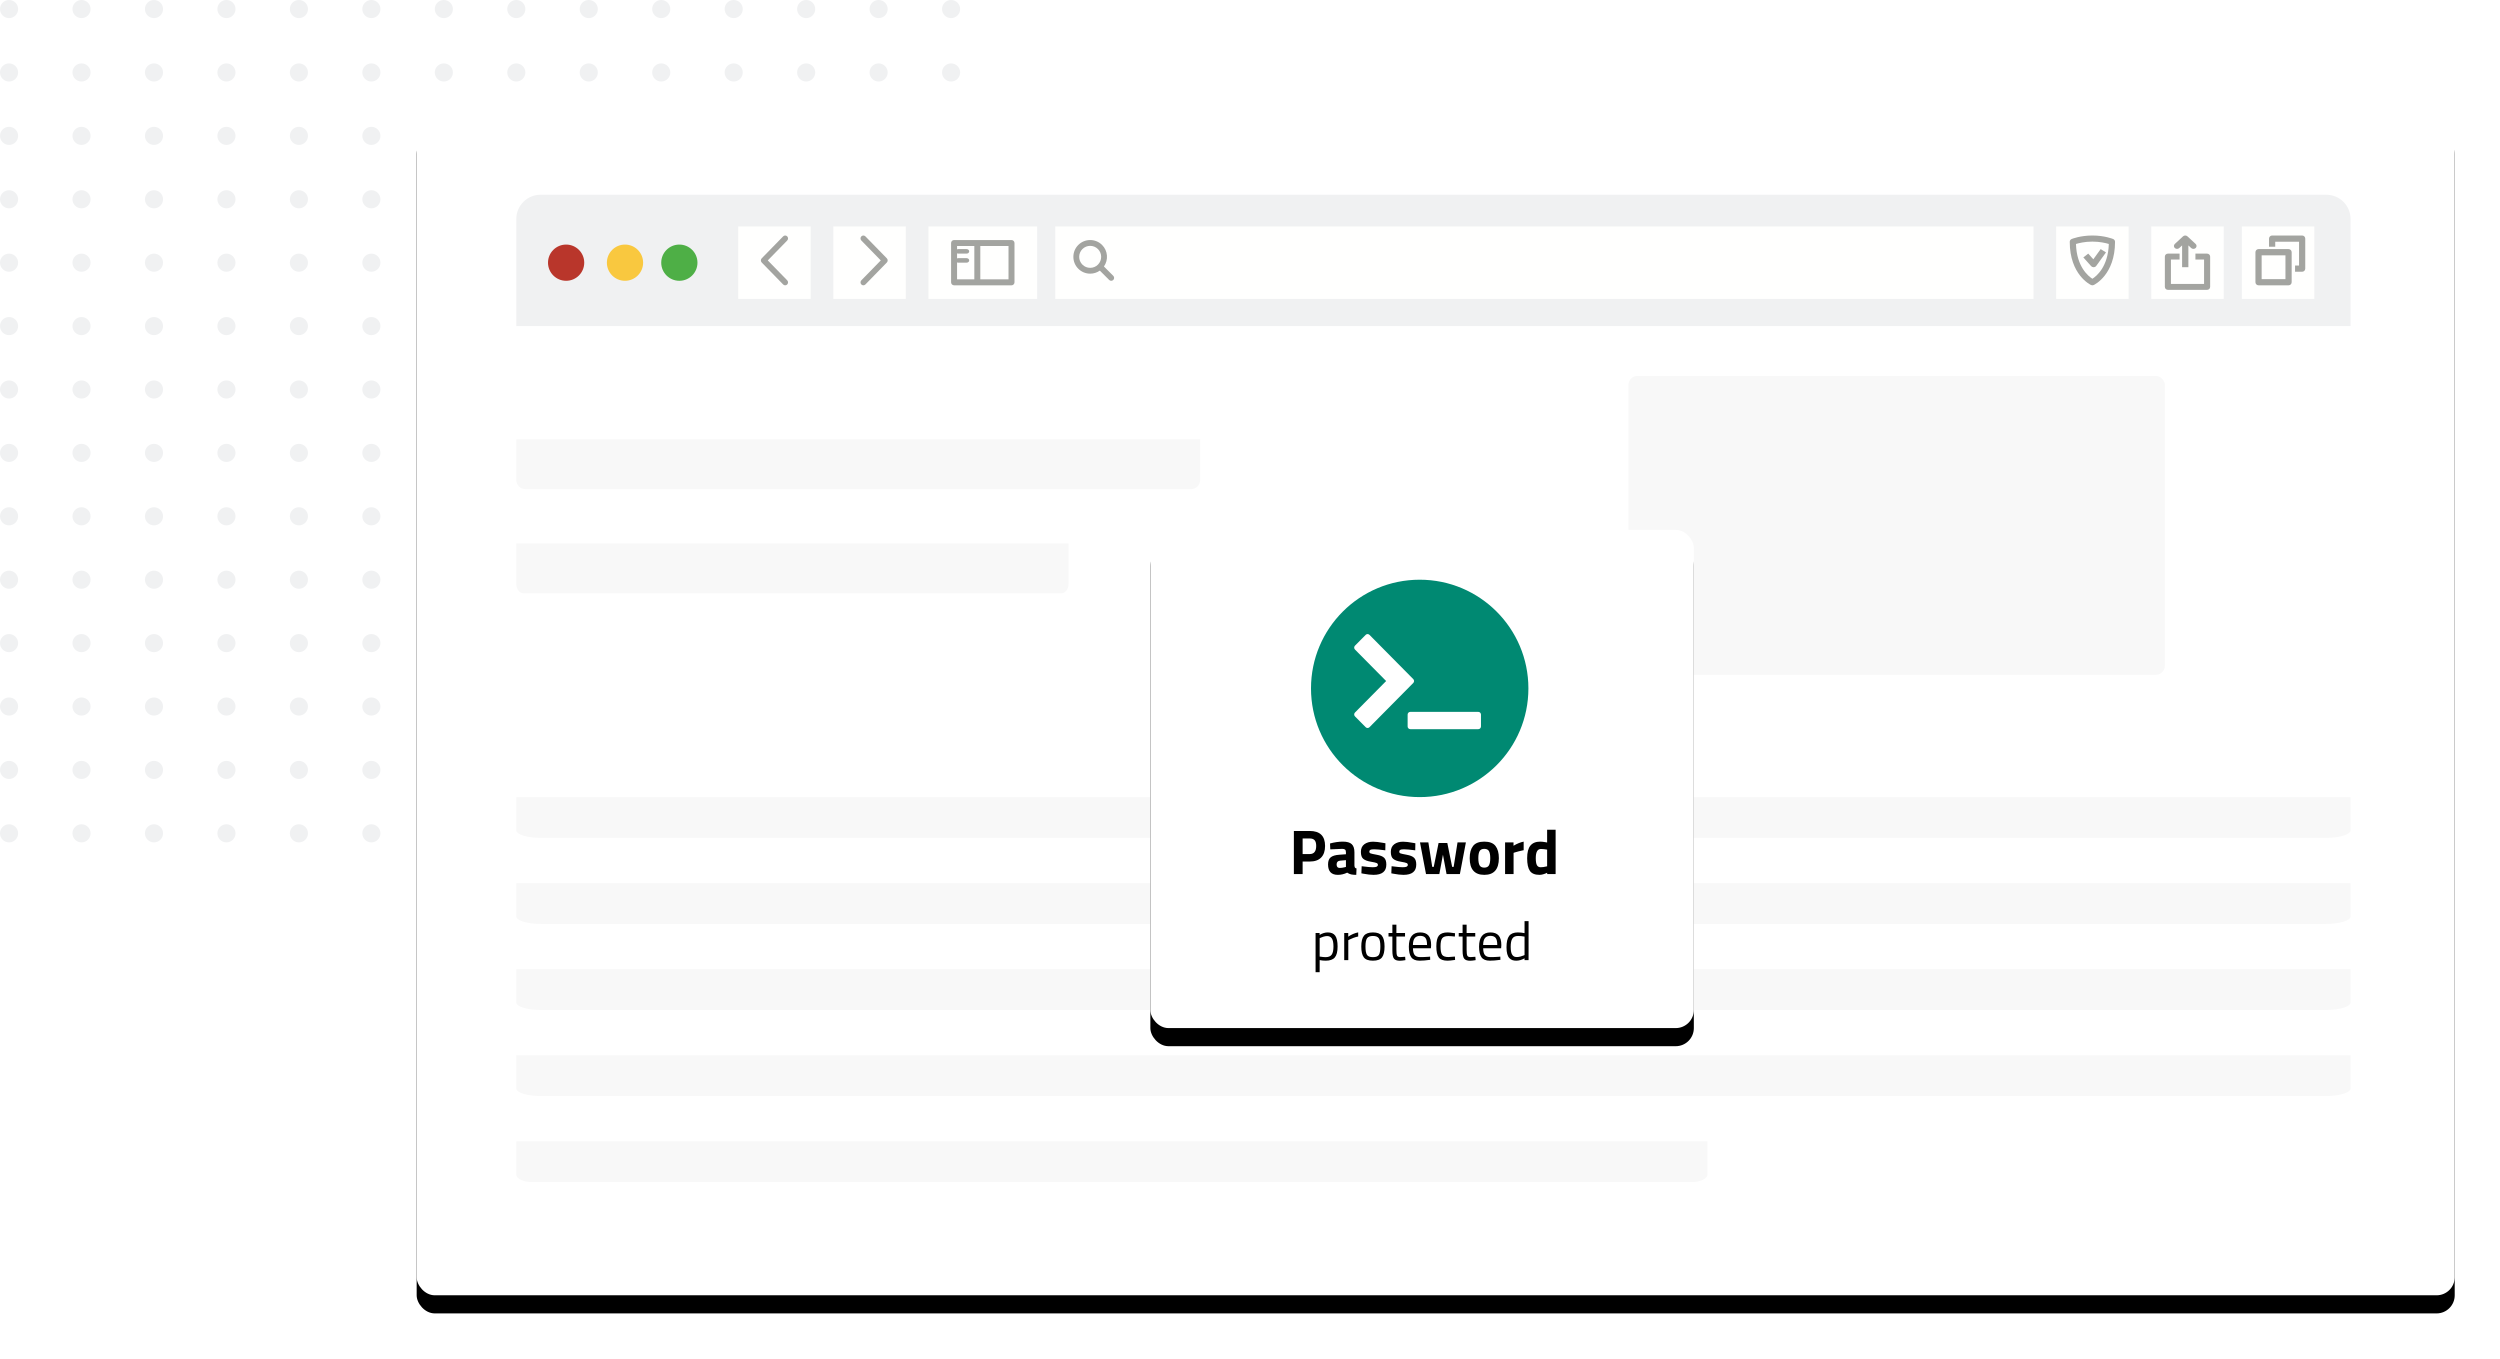 <?xml version="1.0" encoding="UTF-8"?>
<svg width="552px" height="300px" viewBox="0 0 552 300" version="1.1" xmlns="http://www.w3.org/2000/svg" xmlns:xlink="http://www.w3.org/1999/xlink">
    <title>feature_illustration_password</title>
    <defs>
        <rect id="path-1" x="0" y="0" width="450" height="260" rx="4"></rect>
        <filter x="-3.8%" y="-5.0%" width="107.6%" height="113.1%" filterUnits="objectBoundingBox" id="filter-3">
            <feOffset dx="0" dy="4" in="SourceAlpha" result="shadowOffsetOuter1"></feOffset>
            <feGaussianBlur stdDeviation="5" in="shadowOffsetOuter1" result="shadowBlurOuter1"></feGaussianBlur>
            <feColorMatrix values="0 0 0 0 0   0 0 0 0 0   0 0 0 0 0  0 0 0 0.2 0" type="matrix" in="shadowBlurOuter1"></feColorMatrix>
        </filter>
        <rect id="path-4" x="0" y="0" width="120" height="110" rx="4"></rect>
        <filter x="-14.2%" y="-11.8%" width="128.3%" height="130.9%" filterUnits="objectBoundingBox" id="filter-6">
            <feOffset dx="0" dy="4" in="SourceAlpha" result="shadowOffsetOuter1"></feOffset>
            <feGaussianBlur stdDeviation="5" in="shadowOffsetOuter1" result="shadowBlurOuter1"></feGaussianBlur>
            <feColorMatrix values="0 0 0 0 0   0 0 0 0 0   0 0 0 0 0  0 0 0 0.2 0" type="matrix" in="shadowBlurOuter1"></feColorMatrix>
        </filter>
    </defs>
    <g id="Redesign" stroke="none" stroke-width="1" fill="none" fill-rule="evenodd">
        <g id="Firewall" transform="translate(-310, -5182)">
            <g id="features" transform="translate(0, 3952)">
                <g id="performance" transform="translate(0, 1180)">
                    <g id="feature_illustration_password" transform="translate(310, 50)">
                        <g id="dots" fill="#F0F1F2">
                            <circle id="Oval" cx="2" cy="2" r="2"></circle>
                            <circle id="Oval" cx="2" cy="16" r="2"></circle>
                            <circle id="Oval" cx="18" cy="2" r="2"></circle>
                            <circle id="Oval" cx="18" cy="16" r="2"></circle>
                            <circle id="Oval" cx="34" cy="2" r="2"></circle>
                            <circle id="Oval" cx="34" cy="16" r="2"></circle>
                            <circle id="Oval" cx="50" cy="2" r="2"></circle>
                            <circle id="Oval" cx="50" cy="16" r="2"></circle>
                            <circle id="Oval" cx="66" cy="2" r="2"></circle>
                            <circle id="Oval" cx="66" cy="16" r="2"></circle>
                            <circle id="Oval" cx="82" cy="2" r="2"></circle>
                            <circle id="Oval" cx="82" cy="16" r="2"></circle>
                            <circle id="Oval" cx="98" cy="2" r="2"></circle>
                            <circle id="Oval" cx="98" cy="16" r="2"></circle>
                            <circle id="Oval" cx="114" cy="2" r="2"></circle>
                            <circle id="Oval" cx="114" cy="16" r="2"></circle>
                            <circle id="Oval" cx="130" cy="2" r="2"></circle>
                            <circle id="Oval" cx="130" cy="16" r="2"></circle>
                            <circle id="Oval" cx="146" cy="2" r="2"></circle>
                            <circle id="Oval" cx="146" cy="16" r="2"></circle>
                            <circle id="Oval" cx="162" cy="2" r="2"></circle>
                            <circle id="Oval" cx="162" cy="16" r="2"></circle>
                            <circle id="Oval" cx="178" cy="2" r="2"></circle>
                            <circle id="Oval" cx="178" cy="16" r="2"></circle>
                            <circle id="Oval" cx="194" cy="2" r="2"></circle>
                            <circle id="Oval" cx="194" cy="16" r="2"></circle>
                            <circle id="Oval" cx="210" cy="2" r="2"></circle>
                            <circle id="Oval" cx="210" cy="16" r="2"></circle>
                            <circle id="Oval" cx="2" cy="30" r="2"></circle>
                            <circle id="Oval" cx="18" cy="30" r="2"></circle>
                            <circle id="Oval" cx="34" cy="30" r="2"></circle>
                            <circle id="Oval" cx="50" cy="30" r="2"></circle>
                            <circle id="Oval" cx="66" cy="30" r="2"></circle>
                            <circle id="Oval" cx="82" cy="30" r="2"></circle>
                            <circle id="Oval" cx="98" cy="30" r="2"></circle>
                            <circle id="Oval" cx="114" cy="30" r="2"></circle>
                            <circle id="Oval" cx="130" cy="30" r="2"></circle>
                            <circle id="Oval" cx="146" cy="30" r="2"></circle>
                            <circle id="Oval" cx="162" cy="30" r="2"></circle>
                            <circle id="Oval" cx="178" cy="30" r="2"></circle>
                            <circle id="Oval" cx="194" cy="30" r="2"></circle>
                            <circle id="Oval" cx="210" cy="30" r="2"></circle>
                            <circle id="Oval" cx="2" cy="44" r="2"></circle>
                            <circle id="Oval" cx="18" cy="44" r="2"></circle>
                            <circle id="Oval" cx="34" cy="44" r="2"></circle>
                            <circle id="Oval" cx="50" cy="44" r="2"></circle>
                            <circle id="Oval" cx="66" cy="44" r="2"></circle>
                            <circle id="Oval" cx="82" cy="44" r="2"></circle>
                            <circle id="Oval" cx="98" cy="44" r="2"></circle>
                            <circle id="Oval" cx="114" cy="44" r="2"></circle>
                            <circle id="Oval" cx="130" cy="44" r="2"></circle>
                            <circle id="Oval" cx="146" cy="44" r="2"></circle>
                            <circle id="Oval" cx="162" cy="44" r="2"></circle>
                            <circle id="Oval" cx="178" cy="44" r="2"></circle>
                            <circle id="Oval" cx="194" cy="44" r="2"></circle>
                            <circle id="Oval" cx="210" cy="44" r="2"></circle>
                            <circle id="Oval" cx="2" cy="58" r="2"></circle>
                            <circle id="Oval" cx="18" cy="58" r="2"></circle>
                            <circle id="Oval" cx="34" cy="58" r="2"></circle>
                            <circle id="Oval" cx="50" cy="58" r="2"></circle>
                            <circle id="Oval" cx="66" cy="58" r="2"></circle>
                            <circle id="Oval" cx="82" cy="58" r="2"></circle>
                            <circle id="Oval" cx="98" cy="58" r="2"></circle>
                            <circle id="Oval" cx="114" cy="58" r="2"></circle>
                            <circle id="Oval" cx="130" cy="58" r="2"></circle>
                            <circle id="Oval" cx="146" cy="58" r="2"></circle>
                            <circle id="Oval" cx="162" cy="58" r="2"></circle>
                            <circle id="Oval" cx="178" cy="58" r="2"></circle>
                            <circle id="Oval" cx="194" cy="58" r="2"></circle>
                            <circle id="Oval" cx="210" cy="58" r="2"></circle>
                            <circle id="Oval" cx="2" cy="72" r="2"></circle>
                            <circle id="Oval" cx="18" cy="72" r="2"></circle>
                            <circle id="Oval" cx="34" cy="72" r="2"></circle>
                            <circle id="Oval" cx="50" cy="72" r="2"></circle>
                            <circle id="Oval" cx="66" cy="72" r="2"></circle>
                            <circle id="Oval" cx="82" cy="72" r="2"></circle>
                            <circle id="Oval" cx="98" cy="72" r="2"></circle>
                            <circle id="Oval" cx="114" cy="72" r="2"></circle>
                            <circle id="Oval" cx="130" cy="72" r="2"></circle>
                            <circle id="Oval" cx="146" cy="72" r="2"></circle>
                            <circle id="Oval" cx="162" cy="72" r="2"></circle>
                            <circle id="Oval" cx="178" cy="72" r="2"></circle>
                            <circle id="Oval" cx="194" cy="72" r="2"></circle>
                            <circle id="Oval" cx="210" cy="72" r="2"></circle>
                            <circle id="Oval" cx="2" cy="86" r="2"></circle>
                            <circle id="Oval" cx="18" cy="86" r="2"></circle>
                            <circle id="Oval" cx="34" cy="86" r="2"></circle>
                            <circle id="Oval" cx="50" cy="86" r="2"></circle>
                            <circle id="Oval" cx="66" cy="86" r="2"></circle>
                            <circle id="Oval" cx="82" cy="86" r="2"></circle>
                            <circle id="Oval" cx="98" cy="86" r="2"></circle>
                            <circle id="Oval" cx="114" cy="86" r="2"></circle>
                            <circle id="Oval" cx="130" cy="86" r="2"></circle>
                            <circle id="Oval" cx="146" cy="86" r="2"></circle>
                            <circle id="Oval" cx="162" cy="86" r="2"></circle>
                            <circle id="Oval" cx="178" cy="86" r="2"></circle>
                            <circle id="Oval" cx="194" cy="86" r="2"></circle>
                            <circle id="Oval" cx="210" cy="86" r="2"></circle>
                            <circle id="Oval" cx="2" cy="100" r="2"></circle>
                            <circle id="Oval" cx="18" cy="100" r="2"></circle>
                            <circle id="Oval" cx="34" cy="100" r="2"></circle>
                            <circle id="Oval" cx="50" cy="100" r="2"></circle>
                            <circle id="Oval" cx="66" cy="100" r="2"></circle>
                            <circle id="Oval" cx="82" cy="100" r="2"></circle>
                            <circle id="Oval" cx="98" cy="100" r="2"></circle>
                            <circle id="Oval" cx="114" cy="100" r="2"></circle>
                            <circle id="Oval" cx="130" cy="100" r="2"></circle>
                            <circle id="Oval" cx="146" cy="100" r="2"></circle>
                            <circle id="Oval" cx="162" cy="100" r="2"></circle>
                            <circle id="Oval" cx="178" cy="100" r="2"></circle>
                            <circle id="Oval" cx="194" cy="100" r="2"></circle>
                            <circle id="Oval" cx="210" cy="100" r="2"></circle>
                            <circle id="Oval" cx="2" cy="114" r="2"></circle>
                            <circle id="Oval" cx="18" cy="114" r="2"></circle>
                            <circle id="Oval" cx="34" cy="114" r="2"></circle>
                            <circle id="Oval" cx="50" cy="114" r="2"></circle>
                            <circle id="Oval" cx="66" cy="114" r="2"></circle>
                            <circle id="Oval" cx="82" cy="114" r="2"></circle>
                            <circle id="Oval" cx="98" cy="114" r="2"></circle>
                            <circle id="Oval" cx="114" cy="114" r="2"></circle>
                            <circle id="Oval" cx="130" cy="114" r="2"></circle>
                            <circle id="Oval" cx="146" cy="114" r="2"></circle>
                            <circle id="Oval" cx="162" cy="114" r="2"></circle>
                            <circle id="Oval" cx="178" cy="114" r="2"></circle>
                            <circle id="Oval" cx="194" cy="114" r="2"></circle>
                            <circle id="Oval" cx="210" cy="114" r="2"></circle>
                            <circle id="Oval" cx="2" cy="128" r="2"></circle>
                            <circle id="Oval" cx="18" cy="128" r="2"></circle>
                            <circle id="Oval" cx="34" cy="128" r="2"></circle>
                            <circle id="Oval" cx="50" cy="128" r="2"></circle>
                            <circle id="Oval" cx="66" cy="128" r="2"></circle>
                            <circle id="Oval" cx="82" cy="128" r="2"></circle>
                            <circle id="Oval" cx="98" cy="128" r="2"></circle>
                            <circle id="Oval" cx="114" cy="128" r="2"></circle>
                            <circle id="Oval" cx="130" cy="128" r="2"></circle>
                            <circle id="Oval" cx="146" cy="128" r="2"></circle>
                            <circle id="Oval" cx="162" cy="128" r="2"></circle>
                            <circle id="Oval" cx="178" cy="128" r="2"></circle>
                            <circle id="Oval" cx="194" cy="128" r="2"></circle>
                            <circle id="Oval" cx="210" cy="128" r="2"></circle>
                            <circle id="Oval" cx="2" cy="142" r="2"></circle>
                            <circle id="Oval" cx="18" cy="142" r="2"></circle>
                            <circle id="Oval" cx="34" cy="142" r="2"></circle>
                            <circle id="Oval" cx="50" cy="142" r="2"></circle>
                            <circle id="Oval" cx="66" cy="142" r="2"></circle>
                            <circle id="Oval" cx="82" cy="142" r="2"></circle>
                            <circle id="Oval" cx="98" cy="142" r="2"></circle>
                            <circle id="Oval" cx="114" cy="142" r="2"></circle>
                            <circle id="Oval" cx="130" cy="142" r="2"></circle>
                            <circle id="Oval" cx="146" cy="142" r="2"></circle>
                            <circle id="Oval" cx="162" cy="142" r="2"></circle>
                            <circle id="Oval" cx="178" cy="142" r="2"></circle>
                            <circle id="Oval" cx="194" cy="142" r="2"></circle>
                            <circle id="Oval" cx="210" cy="142" r="2"></circle>
                            <circle id="Oval" cx="2" cy="156" r="2"></circle>
                            <circle id="Oval" cx="18" cy="156" r="2"></circle>
                            <circle id="Oval" cx="34" cy="156" r="2"></circle>
                            <circle id="Oval" cx="50" cy="156" r="2"></circle>
                            <circle id="Oval" cx="66" cy="156" r="2"></circle>
                            <circle id="Oval" cx="82" cy="156" r="2"></circle>
                            <circle id="Oval" cx="98" cy="156" r="2"></circle>
                            <circle id="Oval" cx="114" cy="156" r="2"></circle>
                            <circle id="Oval" cx="130" cy="156" r="2"></circle>
                            <circle id="Oval" cx="146" cy="156" r="2"></circle>
                            <circle id="Oval" cx="162" cy="156" r="2"></circle>
                            <circle id="Oval" cx="178" cy="156" r="2"></circle>
                            <circle id="Oval" cx="194" cy="156" r="2"></circle>
                            <circle id="Oval" cx="210" cy="156" r="2"></circle>
                            <circle id="Oval" cx="2" cy="170" r="2"></circle>
                            <circle id="Oval" cx="18" cy="170" r="2"></circle>
                            <circle id="Oval" cx="34" cy="170" r="2"></circle>
                            <circle id="Oval" cx="50" cy="170" r="2"></circle>
                            <circle id="Oval" cx="66" cy="170" r="2"></circle>
                            <circle id="Oval" cx="82" cy="170" r="2"></circle>
                            <circle id="Oval" cx="98" cy="170" r="2"></circle>
                            <circle id="Oval" cx="114" cy="170" r="2"></circle>
                            <circle id="Oval" cx="130" cy="170" r="2"></circle>
                            <circle id="Oval" cx="146" cy="170" r="2"></circle>
                            <circle id="Oval" cx="162" cy="170" r="2"></circle>
                            <circle id="Oval" cx="178" cy="170" r="2"></circle>
                            <circle id="Oval" cx="194" cy="170" r="2"></circle>
                            <circle id="Oval" cx="210" cy="170" r="2"></circle>
                            <circle id="Oval" cx="2" cy="184" r="2"></circle>
                            <circle id="Oval" cx="18" cy="184" r="2"></circle>
                            <circle id="Oval" cx="34" cy="184" r="2"></circle>
                            <circle id="Oval" cx="50" cy="184" r="2"></circle>
                            <circle id="Oval" cx="66" cy="184" r="2"></circle>
                            <circle id="Oval" cx="82" cy="184" r="2"></circle>
                            <circle id="Oval" cx="98" cy="184" r="2"></circle>
                            <circle id="Oval" cx="114" cy="184" r="2"></circle>
                            <circle id="Oval" cx="130" cy="184" r="2"></circle>
                            <circle id="Oval" cx="146" cy="184" r="2"></circle>
                            <circle id="Oval" cx="162" cy="184" r="2"></circle>
                            <circle id="Oval" cx="178" cy="184" r="2"></circle>
                            <circle id="Oval" cx="194" cy="184" r="2"></circle>
                            <circle id="Oval" cx="210" cy="184" r="2"></circle>
                        </g>
                        <g id="chart" transform="translate(92, 26)">
                            <mask id="mask-2" fill="white">
                                <use xlink:href="#path-1"></use>
                            </mask>
                            <g id="bg">
                                <use fill="black" fill-opacity="1" filter="url(#filter-3)" xlink:href="#path-1"></use>
                                <use fill="#FFFFFF" fill-rule="evenodd" xlink:href="#path-1"></use>
                            </g>
                            <g id="browser" mask="url(#mask-2)">
                                <g transform="translate(22, 17)">
                                    <path d="M5.351,0 L399.649,0 C402.604,0 405,2.395 405,5.348 L405,29 L4.54747351e-13,29 L4.54747351e-13,5.348 C4.54747351e-13,2.395 2.396,0 5.351,0" id="Fill-246" fill="#F0F1F2"></path>
                                    <path d="M5.351,133 L399.649,133 C402.604,133 405,133.743 405,134.66 L405,142 L4.54747351e-13,142 L4.54747351e-13,134.66 C4.54747351e-13,133.743 2.396,133 5.351,133" id="Fill-246" fill="#F8F8F8" transform="translate(202.5, 137.5) scale(1, -1) translate(-202.5, -137.5) "></path>
                                    <path d="M1.611,77 L120.32,77 C121.209,77 121.93,77.908 121.93,79.029 L121.93,88 L0,88 L0,79.029 C0,77.908 0.721,77 1.611,77" id="Fill-246" fill="#F8F8F8" transform="translate(60.965, 82.5) scale(1, -1) translate(-60.965, -82.5) "></path>
                                    <path d="M1.995,54 L149.005,54 C150.107,54 151,54.908 151,56.029 L151,65 L4.54747351e-13,65 L4.54747351e-13,56.029 C4.54747351e-13,54.908 0.893,54 1.995,54" id="Fill-246" fill="#F8F8F8" transform="translate(75.5, 59.5) scale(1, -1) translate(-75.5, -59.5) "></path>
                                    <rect id="Rectangle" fill="#F8F8F8" x="245.562" y="40" width="118.438" height="66" rx="2"></rect>
                                    <path d="M5.351,152 L399.649,152 C402.604,152 405,152.743 405,153.66 L405,161 L4.54747351e-13,161 L4.54747351e-13,153.66 C4.54747351e-13,152.743 2.396,152 5.351,152" id="Fill-246" fill="#F8F8F8" transform="translate(202.5, 156.5) scale(1, -1) translate(-202.5, -156.5) "></path>
                                    <path d="M5.351,171 L399.649,171 C402.604,171 405,171.743 405,172.66 L405,180 L4.54747351e-13,180 L4.54747351e-13,172.66 C4.54747351e-13,171.743 2.396,171 5.351,171" id="Fill-246" fill="#F8F8F8" transform="translate(202.5, 175.5) scale(1, -1) translate(-202.5, -175.5) "></path>
                                    <path d="M5.351,190 L399.649,190 C402.604,190 405,190.743 405,191.66 L405,199 L4.54747351e-13,199 L4.54747351e-13,191.66 C4.54747351e-13,190.743 2.396,190 5.351,190" id="Fill-246" fill="#F8F8F8" transform="translate(202.5, 194.5) scale(1, -1) translate(-202.5, -194.5) "></path>
                                    <path d="M3.475,209 L259.525,209 C261.444,209 263,209.743 263,210.66 L263,218 L4.54747351e-13,218 L4.54747351e-13,210.66 C4.54747351e-13,209.743 1.556,209 3.475,209" id="Fill-246" fill="#F8F8F8" transform="translate(131.5, 213.5) scale(1, -1) translate(-131.5, -213.5) "></path>
                                    <polygon id="Fill-247" fill="#FFFFFE" points="119 23 335 23 335 7 119 7"></polygon>
                                    <polygon id="Fill-248" fill="#FFFFFE" points="361 23 377 23 377 7 361 7"></polygon>
                                    <polygon id="Fill-249" fill="#FFFFFE" points="340 23 356 23 356 7 340 7"></polygon>
                                    <polygon id="Fill-250" fill="#FFFFFE" points="70 23 86 23 86 7 70 7"></polygon>
                                    <polygon id="Fill-251" fill="#FFFFFE" points="91 23 115 23 115 7 91 7"></polygon>
                                    <polygon id="Fill-252" fill="#FFFFFE" points="381 23 397 23 397 7 381 7"></polygon>
                                    <path d="M131.812,17.902 L129.75,15.84 C130.766,14.393 130.63,12.378 129.338,11.086 C127.891,9.638 125.535,9.638 124.088,11.086 C123.386,11.787 123,12.72 123,13.711 C123,14.704 123.386,15.636 124.088,16.337 C124.789,17.039 125.721,17.425 126.713,17.425 C127.487,17.425 128.222,17.187 128.842,16.751 L130.903,18.812 C131.028,18.937 131.193,19 131.357,19 C131.522,19 131.686,18.937 131.812,18.812 C132.063,18.561 132.063,18.154 131.812,17.902 Z M124.996,15.428 C124.538,14.97 124.285,14.36 124.285,13.711 C124.285,13.063 124.538,12.453 124.996,11.995 C125.47,11.522 126.091,11.285 126.713,11.285 C127.334,11.285 127.956,11.522 128.429,11.995 C129.375,12.941 129.375,14.482 128.429,15.428 C127.971,15.887 127.361,16.139 126.713,16.139 C126.064,16.139 125.455,15.887 124.996,15.428 L124.996,15.428 Z" id="Fill-253" fill="#A3A4A0"></path>
                                    <path d="M109.34,10 L96.66,10 C96.295,10 96,10.296 96,10.662 L96,19.338 C96,19.704 96.295,20 96.66,20 L109.34,20 C109.704,20 110,19.704 110,19.338 L110,10.662 C110,10.296 109.704,10 109.34,10 Z M97.32,18.676 L101.131,18.676 L101.131,11.324 L97.32,11.324 L97.32,18.676 Z M102.451,18.676 L108.68,18.676 L108.68,11.324 L102.451,11.324 L102.451,18.676 Z" id="Fill-254" fill="#A3A4A0"></path>
                                    <path d="M97.582,13 L99.418,13 C99.74,13 100,12.776 100,12.5 C100,12.224 99.74,12 99.418,12 L97.582,12 C97.261,12 97,12.224 97,12.5 C97,12.776 97.261,13 97.582,13" id="Fill-255" fill="#A3A4A0"></path>
                                    <path d="M99.418,14 L97.582,14 C97.261,14 97,14.224 97,14.5 C97,14.776 97.261,15 97.582,15 L99.418,15 C99.74,15 100,14.776 100,14.5 C100,14.224 99.74,14 99.418,14" id="Fill-256" fill="#A3A4A0"></path>
                                    <path d="M76.632,20 C76.47,20 76.309,19.937 76.185,19.81 C75.938,19.558 75.938,19.147 76.185,18.894 L80.474,14.5 L76.185,10.106 C75.938,9.853 75.938,9.443 76.185,9.19 C76.432,8.937 76.832,8.937 77.079,9.19 L81.815,14.042 C82.062,14.295 82.062,14.705 81.815,14.958 L77.079,19.81 C76.956,19.937 76.794,20 76.632,20" id="Fill-257" fill="#A3A4A0"></path>
                                    <polygon id="Fill-258" fill="#FFFFFE" points="49 23 65 23 65 7 49 7"></polygon>
                                    <path d="M59.368,20 C59.206,20 59.044,19.937 58.921,19.81 L54.185,14.958 C53.938,14.705 53.938,14.295 54.185,14.042 L58.921,9.19 C59.168,8.937 59.568,8.937 59.815,9.19 C60.062,9.443 60.062,9.853 59.815,10.106 L55.526,14.5 L59.815,18.894 C60.062,19.147 60.062,19.558 59.815,19.81 C59.691,19.937 59.53,20 59.368,20" id="Fill-259" fill="#A3A4A0"></path>
                                    <path d="M367.182,11.767 L367.807,11.189 L367.807,16 L369.193,16 L369.193,11.189 L369.817,11.767 C369.953,11.893 370.13,11.955 370.307,11.955 C370.485,11.955 370.662,11.893 370.797,11.767 C371.068,11.517 371.068,11.111 370.797,10.861 L368.99,9.188 C368.719,8.937 368.281,8.937 368.01,9.188 L366.203,10.861 C365.932,11.111 365.932,11.517 366.203,11.767 C366.473,12.018 366.912,12.018 367.182,11.767" id="Fill-260" fill="#A3A4A0"></path>
                                    <path d="M373.328,13 L370.749,13 L370.749,14.309 L372.657,14.309 L372.657,19.691 L365.343,19.691 L365.343,14.309 L367.251,14.309 L367.251,13 L364.672,13 C364.301,13 364,13.293 364,13.655 L364,20.345 C364,20.707 364.301,21 364.672,21 L373.328,21 C373.699,21 374,20.707 374,20.345 L374,13.655 C374,13.293 373.699,13 373.328,13" id="Fill-261" fill="#A3A4A0"></path>
                                    <path d="M394.314,17 L392.747,17 L392.747,15.628 L393.629,15.628 L393.629,10.372 L388.371,10.372 L388.371,11.482 L387,11.482 L387,9.686 C387,9.307 387.307,9 387.685,9 L394.314,9 C394.693,9 395,9.307 395,9.686 L395,16.314 C395,16.693 394.693,17 394.314,17" id="Fill-262" fill="#A3A4A0"></path>
                                    <path d="M391.314,20 L384.686,20 C384.307,20 384,19.693 384,19.314 L384,12.686 C384,12.307 384.307,12 384.686,12 L391.314,12 C391.693,12 392,12.307 392,12.686 L392,19.314 C392,19.693 391.693,20 391.314,20 Z M385.371,18.628 L390.628,18.628 L390.628,13.372 L385.371,13.372 L385.371,18.628 Z" id="Fill-263" fill="#A3A4A0"></path>
                                    <path d="M40,15 C40,12.791 38.209,11 36,11 C33.791,11 32,12.791 32,15 C32,17.209 33.791,19 36,19 C38.209,19 40,17.209 40,15" id="Fill-264" fill="#4EAF46"></path>
                                    <path d="M28,15 C28,12.791 26.209,11 24,11 C21.791,11 20,12.791 20,15 C20,17.209 21.791,19 24,19 C26.209,19 28,17.209 28,15" id="Fill-265" fill="#F9C83F"></path>
                                    <path d="M15,15 C15,12.791 13.209,11 11,11 C8.791,11 7,12.791 7,15 C7,17.209 8.791,19 11,19 C13.209,19 15,17.209 15,15" id="Fill-266" fill="#B9362B"></path>
                                    <path d="M348,20 C347.9,20 347.8,19.978 347.707,19.935 C347.515,19.845 343,17.652 343,10.394 C343,10.122 343.166,9.877 343.421,9.772 C343.498,9.741 345.333,9 348,9 C350.667,9 352.502,9.741 352.579,9.772 C352.834,9.877 353,10.122 353,10.394 C353,17.652 348.485,19.845 348.293,19.935 C348.2,19.978 348.1,20 348,20 Z M344.374,10.87 C344.528,15.921 347.107,17.986 348,18.551 C348.893,17.986 351.472,15.921 351.626,10.869 C350.984,10.673 349.669,10.346 348,10.346 C346.332,10.346 345.017,10.673 344.374,10.87 L344.374,10.87 Z" id="Fill-267" fill="#A3A4A0"></path>
                                    <path d="M348.265,16 C348.057,16 347.858,15.914 347.724,15.764 L346,13.838 L347.083,12.997 L348.205,14.25 L349.83,12 L351,12.732 L348.851,15.71 C348.727,15.881 348.523,15.988 348.302,15.999 C348.289,16 348.277,16 348.265,16" id="Fill-268" fill="#A3A4A0"></path>
                                </g>
                            </g>
                            <g id="firewall" transform="translate(162, 91)">
                                <mask id="mask-5" fill="white">
                                    <use xlink:href="#path-4"></use>
                                </mask>
                                <g id="bg">
                                    <use fill="black" fill-opacity="1" filter="url(#filter-6)" xlink:href="#path-4"></use>
                                    <use fill="#FFFFFF" fill-rule="evenodd" xlink:href="#path-4"></use>
                                </g>
                                <circle id="Oval" fill="#008972" mask="url(#mask-5)" cx="59.47" cy="35" r="24"></circle>
                                <g id="code-programming-signs" mask="url(#mask-5)" fill="#FFFFFF" fill-rule="nonzero">
                                    <g transform="translate(45, 23)" id="Path">
                                        <path d="M13.226,10.372 C13.226,10.214 13.163,10.062 13.053,9.95 L3.379,0.175 C3.148,-0.058 2.774,-0.058 2.544,0.175 L0.173,2.57 C0.062,2.682 0,2.834 0,2.992 C0,3.15 0.062,3.302 0.173,3.414 L7.058,10.372 L0.173,17.33 C0.062,17.442 0,17.593 0,17.752 C0,17.91 0.062,18.062 0.173,18.174 L2.544,20.569 C2.659,20.686 2.81,20.744 2.961,20.744 C3.113,20.744 3.263,20.686 3.379,20.569 L13.053,10.793 C13.163,10.682 13.226,10.53 13.226,10.372 Z"></path>
                                        <path d="M27.409,17.182 L12.395,17.182 C12.069,17.182 11.804,17.449 11.804,17.778 L11.804,20.403 C11.804,20.733 12.069,21 12.395,21 L27.409,21 C27.735,21 28,20.733 28,20.403 L28,17.778 C28,17.449 27.735,17.182 27.409,17.182 Z"></path>
                                    </g>
                                </g>
                                <path d="M33.62,76 L33.62,73.228 L35.188,73.228 C36.299,73.228 37.141,72.932 37.715,72.339 C38.289,71.746 38.576,70.895 38.576,69.784 C38.576,67.581 37.447,66.48 35.188,66.48 L35.188,66.48 L31.688,66.48 L31.688,76 L33.62,76 Z M35.174,71.576 L33.62,71.576 L33.62,68.132 L35.174,68.132 C35.669,68.132 36.033,68.26 36.266,68.517 C36.499,68.774 36.616,69.196 36.616,69.784 C36.616,70.979 36.135,71.576 35.174,71.576 L35.174,71.576 Z M45.464,76.168 L45.52,74.754 C45.343,74.717 45.226,74.654 45.17,74.565 C45.114,74.476 45.077,74.32 45.058,74.096 L45.058,74.096 L45.058,71.184 C45.058,70.363 44.86,69.765 44.463,69.392 C44.066,69.019 43.418,68.832 42.517,68.832 C41.616,68.832 40.667,68.967 39.668,69.238 L39.668,69.238 L39.724,70.54 L42.356,70.428 C42.645,70.428 42.855,70.482 42.986,70.589 C43.117,70.696 43.182,70.895 43.182,71.184 L43.182,71.184 L43.182,71.618 L41.684,71.73 C40.853,71.786 40.237,71.97 39.836,72.283 C39.435,72.596 39.234,73.125 39.234,73.872 C39.234,75.403 39.957,76.168 41.404,76.168 C42.104,76.168 42.79,76.005 43.462,75.678 C43.751,75.874 44.038,76.005 44.323,76.07 C44.608,76.135 44.988,76.168 45.464,76.168 L45.464,76.168 Z M41.81,74.642 C41.353,74.642 41.124,74.385 41.124,73.872 C41.124,73.359 41.385,73.079 41.908,73.032 L41.908,73.032 L43.182,72.92 L43.182,74.418 L42.972,74.474 C42.552,74.586 42.165,74.642 41.81,74.642 Z M49.286,76.168 C51.162,76.168 52.1,75.412 52.1,73.9 C52.1,73.209 51.941,72.71 51.624,72.402 C51.307,72.094 50.772,71.872 50.021,71.737 C49.27,71.602 48.803,71.499 48.621,71.429 C48.439,71.359 48.348,71.233 48.348,71.051 C48.348,70.869 48.416,70.736 48.551,70.652 C48.686,70.568 48.985,70.526 49.447,70.526 C49.909,70.526 50.719,70.601 51.876,70.75 L51.876,70.75 L51.904,69.196 L51.442,69.112 C50.49,68.935 49.739,68.846 49.188,68.846 C48.395,68.846 47.746,69.035 47.242,69.413 C46.738,69.791 46.486,70.351 46.486,71.093 C46.486,71.835 46.663,72.351 47.018,72.64 C47.373,72.929 47.912,73.135 48.635,73.256 C49.358,73.377 49.806,73.48 49.979,73.564 C50.152,73.648 50.238,73.779 50.238,73.956 C50.238,74.133 50.156,74.266 49.993,74.355 C49.83,74.444 49.522,74.488 49.069,74.488 C48.616,74.488 47.811,74.413 46.654,74.264 L46.654,74.264 L46.598,75.832 L47.046,75.916 C47.923,76.084 48.67,76.168 49.286,76.168 Z M55.894,76.168 C57.77,76.168 58.708,75.412 58.708,73.9 C58.708,73.209 58.549,72.71 58.232,72.402 C57.915,72.094 57.38,71.872 56.629,71.737 C55.878,71.602 55.411,71.499 55.229,71.429 C55.047,71.359 54.956,71.233 54.956,71.051 C54.956,70.869 55.024,70.736 55.159,70.652 C55.294,70.568 55.593,70.526 56.055,70.526 C56.517,70.526 57.327,70.601 58.484,70.75 L58.484,70.75 L58.512,69.196 L58.05,69.112 C57.098,68.935 56.347,68.846 55.796,68.846 C55.003,68.846 54.354,69.035 53.85,69.413 C53.346,69.791 53.094,70.351 53.094,71.093 C53.094,71.835 53.271,72.351 53.626,72.64 C53.981,72.929 54.52,73.135 55.243,73.256 C55.966,73.377 56.414,73.48 56.587,73.564 C56.76,73.648 56.846,73.779 56.846,73.956 C56.846,74.133 56.764,74.266 56.601,74.355 C56.438,74.444 56.13,74.488 55.677,74.488 C55.224,74.488 54.419,74.413 53.262,74.264 L53.262,74.264 L53.206,75.832 L53.654,75.916 C54.531,76.084 55.278,76.168 55.894,76.168 Z M63.804,76 L64.602,71.716 L65.4,76 L68.34,76 L69.67,69 L67.822,69 L66.968,74.404 L66.632,74.404 L65.568,69.14 L63.636,69.14 L62.572,74.404 L62.236,74.404 L61.382,69 L59.534,69 L60.864,76 L63.804,76 Z M73.73,76.168 C75.877,76.168 76.95,74.941 76.95,72.486 C76.95,71.329 76.703,70.43 76.208,69.791 C75.713,69.152 74.887,68.832 73.73,68.832 C72.573,68.832 71.747,69.154 71.252,69.798 C70.757,70.433 70.51,71.329 70.51,72.486 C70.51,74.941 71.583,76.168 73.73,76.168 Z M73.73,74.572 C73.235,74.572 72.89,74.404 72.694,74.068 C72.507,73.732 72.414,73.205 72.414,72.486 C72.414,71.767 72.51,71.245 72.701,70.918 C72.892,70.591 73.235,70.428 73.73,70.428 C74.225,70.428 74.568,70.591 74.759,70.918 C74.95,71.245 75.046,71.767 75.046,72.486 C75.046,73.205 74.95,73.732 74.759,74.068 C74.568,74.404 74.225,74.572 73.73,74.572 Z M80.198,76 L80.198,71.31 L80.478,71.212 C81.019,71.044 81.668,70.881 82.424,70.722 L82.424,70.722 L82.424,68.832 C81.715,68.972 80.968,69.275 80.184,69.742 L80.184,69.742 L80.184,69 L78.322,69 L78.322,76 L80.198,76 Z M85.924,76.168 C86.4,76.168 86.965,76.014 87.618,75.706 L87.618,75.706 L87.618,76 L89.48,76 L89.48,66.2 L87.604,66.2 L87.604,69.028 L87.338,68.972 C86.806,68.879 86.391,68.832 86.092,68.832 C85.121,68.832 84.396,69.124 83.915,69.707 C83.434,70.29 83.194,71.219 83.194,72.493 C83.194,73.767 83.395,74.698 83.796,75.286 C84.197,75.874 84.907,76.168 85.924,76.168 Z M86.183,74.488 C85.796,74.488 85.518,74.334 85.35,74.026 C85.182,73.718 85.098,73.2 85.098,72.472 C85.098,71.128 85.476,70.456 86.232,70.456 C86.633,70.456 87.091,70.503 87.604,70.596 L87.604,70.596 L87.604,74.278 L87.408,74.32 C86.979,74.432 86.57,74.488 86.183,74.488 Z" id="Password" fill="#000000" fill-rule="nonzero" mask="url(#mask-5)"></path>
                                <path d="M37.38,97.664 L37.38,94.988 C37.788,95.076 38.236,95.12 38.724,95.12 C39.66,95.12 40.33,94.878 40.734,94.394 C41.138,93.91 41.34,93.112 41.34,92 C41.34,90.888 41.168,90.09 40.824,89.606 C40.48,89.122 39.928,88.88 39.168,88.88 C38.576,88.88 37.976,89.064 37.368,89.432 L37.368,89.432 L37.368,89 L36.48,89 L36.48,97.664 L37.38,97.664 Z M38.676,94.34 C38.38,94.34 37.948,94.296 37.38,94.208 L37.38,94.208 L37.38,90.164 L37.608,90.044 C37.768,89.964 37.986,89.884 38.262,89.804 C38.538,89.724 38.796,89.684 39.036,89.684 C39.492,89.684 39.838,89.86 40.074,90.212 C40.31,90.564 40.428,91.156 40.428,91.988 C40.428,92.82 40.298,93.42 40.038,93.788 C39.778,94.156 39.324,94.34 38.676,94.34 Z M43.704,95 L43.704,90.596 L44.004,90.44 C44.196,90.336 44.474,90.216 44.838,90.08 C45.202,89.944 45.552,89.844 45.888,89.78 L45.888,89.78 L45.888,88.868 C45.12,89.02 44.388,89.336 43.692,89.816 L43.692,89.816 L43.692,89 L42.804,89 L42.804,95 L43.704,95 Z M49.14,95.12 C50.116,95.12 50.788,94.872 51.156,94.376 C51.524,93.88 51.708,93.084 51.708,91.988 C51.708,90.892 51.514,90.1 51.126,89.612 C50.738,89.124 50.078,88.88 49.146,88.88 C48.214,88.88 47.552,89.124 47.16,89.612 C46.768,90.1 46.572,90.892 46.572,91.988 C46.572,93.084 46.756,93.88 47.124,94.376 C47.492,94.872 48.164,95.12 49.14,95.12 Z M49.146,94.34 C48.47,94.34 48.026,94.164 47.814,93.812 C47.602,93.46 47.496,92.848 47.496,91.976 C47.496,91.096 47.614,90.49 47.85,90.158 C48.086,89.826 48.518,89.66 49.146,89.66 C49.774,89.66 50.204,89.826 50.436,90.158 C50.668,90.49 50.784,91.096 50.784,91.976 C50.784,92.856 50.68,93.47 50.472,93.818 C50.264,94.166 49.822,94.34 49.146,94.34 Z M55.092,95.132 C55.372,95.132 55.78,95.088 56.316,95 L56.316,95 L56.256,94.256 L55.188,94.328 C54.812,94.328 54.574,94.22 54.474,94.004 C54.374,93.788 54.324,93.336 54.324,92.648 L54.324,92.648 L54.324,89.78 L56.232,89.78 L56.232,89 L54.324,89 L54.324,87.164 L53.436,87.164 L53.436,89 L52.584,89 L52.584,89.78 L53.436,89.78 L53.436,92.936 C53.436,93.792 53.556,94.372 53.796,94.676 C54.036,94.98 54.468,95.132 55.092,95.132 Z M59.448,95.12 C60.096,95.12 60.876,95.056 61.788,94.928 L61.788,94.928 L61.764,94.22 L61.416,94.256 C60.8,94.304 60.194,94.328 59.598,94.328 C59.002,94.328 58.584,94.168 58.344,93.848 C58.104,93.528 57.984,93.036 57.984,92.372 L57.984,92.372 L61.944,92.372 L61.992,91.688 C61.992,90.72 61.792,90.01 61.392,89.558 C60.992,89.106 60.388,88.88 59.58,88.88 C57.908,88.88 57.072,89.932 57.072,92.036 C57.072,93.092 57.252,93.87 57.612,94.37 C57.972,94.87 58.584,95.12 59.448,95.12 Z M61.092,91.652 L57.972,91.652 C57.98,90.948 58.118,90.436 58.386,90.116 C58.654,89.796 59.054,89.636 59.586,89.636 C60.118,89.636 60.502,89.788 60.738,90.092 C60.974,90.396 61.092,90.916 61.092,91.652 L61.092,91.652 Z M65.616,95.12 C65.984,95.12 66.54,95.064 67.284,94.952 L67.284,94.952 L67.248,94.208 L65.832,94.316 C65.112,94.316 64.638,94.144 64.41,93.8 C64.182,93.456 64.068,92.846 64.068,91.97 C64.068,91.094 64.19,90.494 64.434,90.17 C64.678,89.846 65.14,89.684 65.82,89.684 C66.124,89.684 66.596,89.72 67.236,89.792 L67.236,89.792 L67.272,89.06 L66.984,89.024 C66.352,88.928 65.904,88.88 65.64,88.88 C64.744,88.88 64.104,89.11 63.72,89.57 C63.336,90.03 63.144,90.83 63.144,91.97 C63.144,93.11 63.322,93.92 63.678,94.4 C64.034,94.88 64.68,95.12 65.616,95.12 Z M70.596,95.132 C70.876,95.132 71.284,95.088 71.82,95 L71.82,95 L71.76,94.256 L70.692,94.328 C70.316,94.328 70.078,94.22 69.978,94.004 C69.878,93.788 69.828,93.336 69.828,92.648 L69.828,92.648 L69.828,89.78 L71.736,89.78 L71.736,89 L69.828,89 L69.828,87.164 L68.94,87.164 L68.94,89 L68.088,89 L68.088,89.78 L68.94,89.78 L68.94,92.936 C68.94,93.792 69.06,94.372 69.3,94.676 C69.54,94.98 69.972,95.132 70.596,95.132 Z M74.952,95.12 C75.6,95.12 76.38,95.056 77.292,94.928 L77.292,94.928 L77.268,94.22 L76.92,94.256 C76.304,94.304 75.698,94.328 75.102,94.328 C74.506,94.328 74.088,94.168 73.848,93.848 C73.608,93.528 73.488,93.036 73.488,92.372 L73.488,92.372 L77.448,92.372 L77.496,91.688 C77.496,90.72 77.296,90.01 76.896,89.558 C76.496,89.106 75.892,88.88 75.084,88.88 C73.412,88.88 72.576,89.932 72.576,92.036 C72.576,93.092 72.756,93.87 73.116,94.37 C73.476,94.87 74.088,95.12 74.952,95.12 Z M76.596,91.652 L73.476,91.652 C73.484,90.948 73.622,90.436 73.89,90.116 C74.158,89.796 74.558,89.636 75.09,89.636 C75.622,89.636 76.006,89.788 76.242,90.092 C76.478,90.396 76.596,90.916 76.596,91.652 L76.596,91.652 Z M80.796,95.12 C81.396,95.12 82.004,94.944 82.62,94.592 L82.62,94.592 L82.62,95 L83.508,95 L83.508,86.384 L82.62,86.384 L82.62,89.036 C82.1,88.932 81.608,88.88 81.144,88.88 C80.248,88.88 79.606,89.138 79.218,89.654 C78.83,90.17 78.636,91.01 78.636,92.174 C78.636,93.338 78.852,94.136 79.284,94.568 C79.492,94.776 79.716,94.92 79.956,95 C80.196,95.08 80.476,95.12 80.796,95.12 Z M80.946,94.316 C80.718,94.316 80.532,94.288 80.388,94.232 C80.244,94.176 80.108,94.072 79.98,93.92 C79.7,93.6 79.56,92.976 79.56,92.048 C79.56,91.232 79.68,90.63 79.92,90.242 C80.16,89.854 80.584,89.66 81.192,89.66 C81.632,89.66 82.108,89.708 82.62,89.804 L82.62,89.804 L82.62,93.872 L82.38,93.98 C82.22,94.052 81.998,94.126 81.714,94.202 C81.43,94.278 81.174,94.316 80.946,94.316 Z" id="protected" fill="#000000" fill-rule="nonzero" mask="url(#mask-5)"></path>
                            </g>
                        </g>
                    </g>
                </g>
            </g>
        </g>
    </g>
</svg>